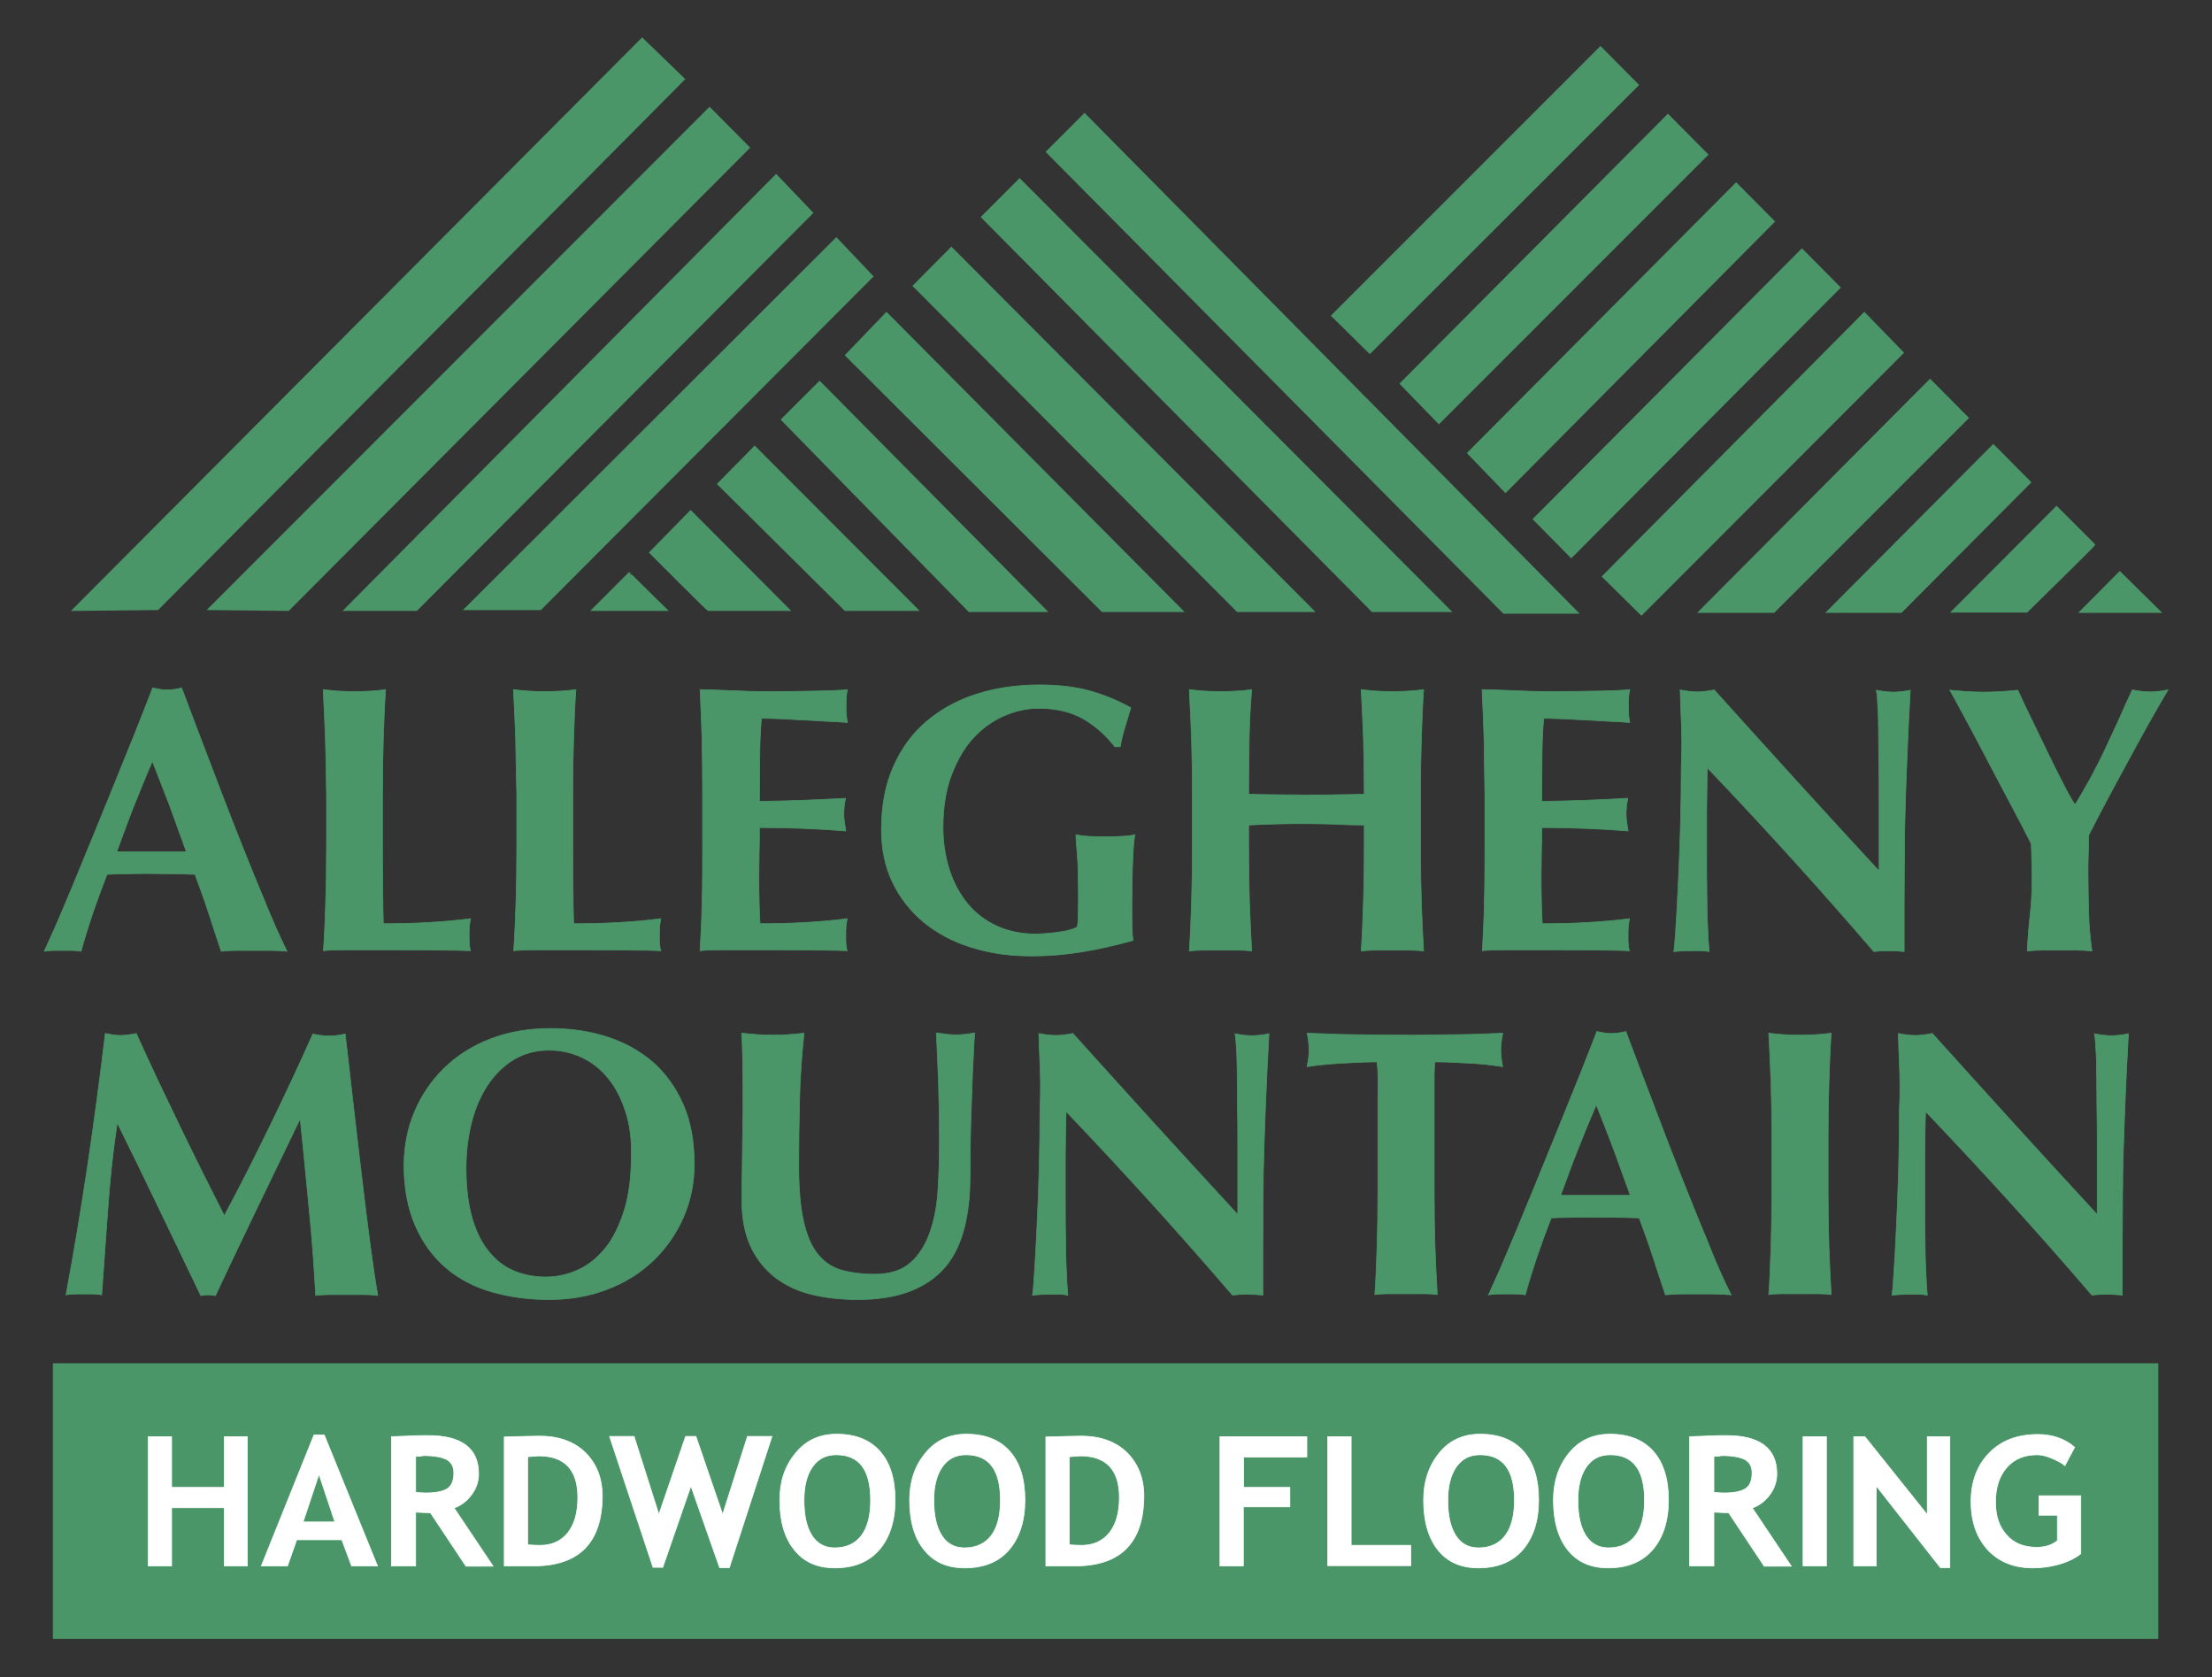 <?xml version="1.0" encoding="utf-8"?>
<!-- Generator: Adobe Illustrator 25.2.1, SVG Export Plug-In . SVG Version: 6.00 Build 0)  -->
<svg version="1.1" id="Layer_1" xmlns="http://www.w3.org/2000/svg" xmlns:xlink="http://www.w3.org/1999/xlink" x="0px" y="0px"
	 viewBox="0 0 794 602" style="enable-background:new 0 0 794 602;" xml:space="preserve">
<rect x="0" y="0" width="794" height="602" fill="#333333" stroke="none"/>
<style type="text/css">
	.st0{fill:#4B9669;stroke:#4B9669;stroke-width:0.696;stroke-miterlimit:3.864;}
	.st1{fill:#4B9669;stroke:#4B9669;stroke-width:0.25;stroke-miterlimit:3.864;}
	.st2{fill:#FFFFFF;stroke:#FFFFFF;stroke-width:0.25;stroke-miterlimit:3.864;}
</style>
<g>
	<g>
		<polygon class="st0" points="230.5,13.9 245.5,28.4 56.6,218.6 26.3,218.9 230.5,13.9 		"/>
		<polygon class="st0" points="254.7,38.8 268.8,53 103.5,218.9 75,218.6 254.7,38.8 		"/>
		<polygon class="st0" points="278.6,62.9 291.5,76.4 149.5,218.9 123.8,218.9 278.6,62.9 		"/>
		<polygon class="st0" points="366,64.4 520.5,219.3 492.6,219.3 352.5,77.9 366,64.4 		"/>
		<polygon class="st0" points="341.5,89 471.4,219.3 444.2,219.3 328,102.6 341.5,89 		"/>
		<polygon class="st0" points="318.2,112.4 424.4,219.3 395.7,219.3 303.7,127.5 318.2,112.4 		"/>
		<polygon class="st0" points="692.8,136.4 706.3,150 636.7,219.6 610,219.6 692.8,136.4 		"/>
		<polygon class="st0" points="294.2,137.1 375.5,219.3 347.9,219.3 280.7,150.6 294.2,137.1 		"/>
		<polygon class="st0" points="715.5,159.8 728.7,173.1 682.4,219.6 656,219.6 715.5,159.8 		"/>
		<polygon class="st0" points="270.9,160.4 329.3,218.9 303.4,218.9 257.8,173.7 270.9,160.4 		"/>
		<path class="st0" d="M738.2,182l13.5,13.5c0.3,0-24.2,24-24.2,24h-26.7L738.2,182L738.2,182z"/>
		<path class="st0" d="M247.9,183.5l35.3,35.4h-29c-0.3,0-20.8-20.6-20.8-20.6L247.9,183.5L247.9,183.5z"/>
		<polygon class="st0" points="760.9,205.4 775.3,219.6 746.8,219.6 760.9,205.4 		"/>
		<path class="st0" d="M225.9,205.7c-0.2,0,13.3,13.2,13.3,13.2h-26.5L225.9,205.7L225.9,205.7z"/>
		<polygon class="st0" points="478.2,113.3 574.5,17 587.9,30.5 491.7,126.6 478.2,113.3 		"/>
		<polygon class="st0" points="502.8,137.7 598.7,41.3 612.8,55.5 516.5,151.8 502.8,137.7 		"/>
		<polygon class="st0" points="527,162.6 623.2,65.9 636.7,79.5 540.4,176.5 527,162.6 		"/>
		<polygon class="st0" points="550.6,186.3 646.8,89.6 660.3,103.2 564,199.9 550.6,186.3 		"/>
		<polygon class="st0" points="575.4,206.9 669.2,112.4 683,126.6 589.2,220.5 575.4,206.9 		"/>
		<polygon class="st0" points="566.2,219.9 539.8,219.9 375.8,54.5 389.3,41 566.2,219.9 		"/>
		<polygon class="st0" points="300.2,85.6 313.1,99.2 194,218.6 167,218.6 300.2,85.6 		"/>
	</g>
	<g>
		<path class="st1" d="M103,341.4c-2.2-0.2-4.3-0.3-6.2-0.3c-2,0-3.9,0-5.8,0c-1.9,0-3.8,0-5.8,0c-2,0-3.9,0.1-5.8,0.3
			c-1.5-4.5-3-9-4.5-13.7c-1.5-4.6-3.2-9.3-4.9-13.9c-2.9-0.1-5.8-0.2-8.7-0.2c-2.9,0-5.8-0.1-8.7-0.1c-2.4,0-4.7,0-7.1,0.1
			c-2.4,0-4.7,0.1-7.1,0.2c-1.8,4.6-3.5,9.3-5.1,13.9c-1.5,4.6-3,9.2-4.2,13.7c-1.1-0.2-2.2-0.3-3.2-0.3c-1,0-2.1,0-3.2,0
			s-2.2,0-3.3,0c-1.1,0-2.3,0.1-3.5,0.3c1.1-2.4,2.5-5.6,4.4-9.8c1.8-4.2,3.8-8.9,6-14.2c2.2-5.3,4.5-10.9,7-17
			c2.5-6.1,5-12.2,7.5-18.4c2.5-6.2,5-12.3,7.4-18.3c2.4-6,4.6-11.6,6.6-16.8c0.9,0.2,1.8,0.3,2.6,0.5c0.8,0.1,1.7,0.2,2.6,0.2
			c0.9,0,1.8-0.1,2.6-0.2c0.8-0.1,1.7-0.3,2.6-0.5c2.9,7.7,6,16,9.4,24.8c3.3,8.8,6.7,17.5,10,26c3.4,8.5,6.6,16.6,9.8,24.2
			C97.5,329.6,100.4,336.1,103,341.4z M54.7,273.2c-2.4,5.5-4.6,10.9-6.7,16.2c-2.1,5.3-4.1,10.8-6.1,16.3h25c-2-5.6-4-11-5.9-16.3
			C58.9,284.1,56.9,278.7,54.7,273.2z"/>
		<path class="st1" d="M116.8,265.2c-0.2-5.9-0.5-11.8-0.8-17.7c1.5,0.2,3.2,0.3,5.1,0.5c1.8,0.1,3.9,0.2,6.1,0.2
			c2.3,0,4.3-0.1,6.1-0.2c1.8-0.1,3.5-0.3,5.1-0.5c-0.4,5.9-0.6,11.8-0.8,17.7c-0.2,5.9-0.3,12.6-0.3,20.1v18.6c0,5.2,0,10.2,0.1,15
			c0,4.8,0.1,9,0.2,12.6c5.2,0,10.4-0.1,15.6-0.4c5.2-0.3,10.4-0.7,15.7-1.4c-0.2,1-0.3,1.9-0.4,2.7c-0.1,0.8-0.1,2-0.1,3.4
			c0,1.5,0,2.6,0.1,3.4c0.1,0.8,0.2,1.5,0.4,2c-2.5-0.1-5.5-0.2-9.1-0.2c-3.6,0-8.5-0.1-14.8-0.1c-5.6,0-10.1,0-13.5,0
			c-3.4,0-6.1,0-8.1,0c-2,0-3.6,0-4.6,0.1c-1,0-1.9,0.1-2.7,0.2c0.4-5.6,0.6-11.4,0.8-17.3c0.2-5.9,0.3-12.6,0.3-20.1v-18.6
			C117.1,277.8,117,271.1,116.8,265.2z"/>
		<path class="st1" d="M185.1,265.2c-0.2-5.9-0.5-11.8-0.8-17.7c1.5,0.2,3.2,0.3,5.1,0.5c1.8,0.1,3.9,0.2,6.1,0.2
			c2.3,0,4.3-0.1,6.1-0.2c1.8-0.1,3.5-0.3,5.1-0.5c-0.4,5.9-0.6,11.8-0.8,17.7c-0.2,5.9-0.3,12.6-0.3,20.1v18.6c0,5.2,0,10.2,0.1,15
			c0,4.8,0.1,9,0.2,12.6c5.2,0,10.4-0.1,15.6-0.4c5.2-0.3,10.4-0.7,15.7-1.4c-0.2,1-0.3,1.9-0.4,2.7c-0.1,0.8-0.1,2-0.1,3.4
			c0,1.5,0,2.6,0.1,3.4c0.1,0.8,0.2,1.5,0.4,2c-2.5-0.1-5.5-0.2-9.1-0.2c-3.6,0-8.5-0.1-14.8-0.1c-5.6,0-10.1,0-13.5,0
			c-3.4,0-6.1,0-8.1,0c-2,0-3.6,0-4.6,0.1c-1,0-1.9,0.1-2.7,0.2c0.4-5.6,0.6-11.4,0.8-17.3c0.2-5.9,0.3-12.6,0.3-20.1v-18.6
			C185.3,277.8,185.2,271.1,185.1,265.2z"/>
		<path class="st1" d="M252,265.2c-0.2-5.9-0.4-11.8-0.7-17.7c4.1,0.1,8.1,0.2,12.1,0.4c4,0.2,8.1,0.3,12.2,0.3
			c6.7,0,12.7-0.1,18-0.2c5.2-0.1,8.8-0.3,10.6-0.5c-0.4,1.5-0.5,3.4-0.5,5.7c0,1.5,0,2.6,0.1,3.4c0.1,0.8,0.2,1.7,0.4,2.7
			c-2.6-0.2-5.5-0.4-8.7-0.5c-3.1-0.2-6.2-0.4-9.1-0.5c-3-0.2-5.6-0.3-8-0.4c-2.4-0.1-4.1-0.1-5.1-0.1c-0.4,5-0.6,10-0.6,14.9
			c0,4.9-0.1,9.9-0.1,14.9c5.9-0.1,11.3-0.2,16-0.4c4.8-0.2,9.8-0.4,14.9-0.7c-0.3,1.5-0.5,2.7-0.5,3.5c-0.1,0.8-0.1,1.7-0.1,2.6
			c0,0.7,0.1,1.5,0.2,2.3c0.1,0.8,0.3,1.9,0.5,3.3c-10.4-0.8-20.7-1.2-31-1.2c0,2.9,0,5.8-0.1,8.7c0,2.9-0.1,5.8-0.1,8.7
			c0,5.9,0.1,11.6,0.4,17.1c5.2,0,10.4-0.1,15.6-0.4c5.2-0.3,10.4-0.7,15.7-1.4c-0.2,1-0.3,1.9-0.4,2.7c-0.1,0.8-0.1,2-0.1,3.4
			c0,1.5,0,2.6,0.1,3.4c0.1,0.8,0.2,1.5,0.4,2c-2.5-0.1-5.5-0.2-9.1-0.2c-3.6,0-8.5-0.1-14.8-0.1c-5.6,0-10.1,0-13.5,0
			c-3.4,0-6.1,0-8.1,0c-2,0-3.6,0-4.6,0.1c-1,0-1.9,0.1-2.7,0.2c0.3-5.6,0.6-11.4,0.7-17.3c0.2-5.9,0.2-12.6,0.2-20.1v-18.6
			C252.2,277.8,252.1,271.1,252,265.2z"/>
		<path class="st1" d="M388.9,258c-4.4-2.5-9.7-3.8-16-3.8c-4.2,0-8.4,0.9-12.5,2.7c-4.1,1.8-7.8,4.4-11.1,8
			c-3.2,3.5-5.8,8-7.8,13.3c-2,5.3-3,11.6-3,18.8c0,5.5,0.8,10.5,2.3,15.2c1.5,4.6,3.7,8.7,6.5,12.1c2.8,3.4,6.3,6.1,10.4,8
			c4.1,1.9,8.8,2.9,14.1,2.9c1.2,0,2.5-0.1,4-0.2c1.5-0.1,3-0.3,4.4-0.5c1.4-0.2,2.7-0.4,3.9-0.8c1.2-0.3,2-0.7,2.6-1
			c0.2-1.1,0.3-2.5,0.3-4.1c0-1.6,0.1-3.5,0.1-5.5c0-7.4-0.1-12.8-0.4-16.3c-0.3-3.5-0.5-5.9-0.5-7.2c0.9,0.2,2.1,0.3,3.6,0.5
			c1.5,0.1,3.7,0.2,6.5,0.2c3.3,0,5.7-0.1,7.3-0.2c1.6-0.1,2.8-0.3,3.8-0.5c-0.2,0.7-0.3,1.9-0.5,3.5c-0.1,1.6-0.2,3.5-0.3,5.7
			c-0.1,2.1-0.2,4.4-0.2,6.8c0,2.4-0.1,4.7-0.1,6.9v4.5c0,2.3,0,4.4,0.1,6.3c0,2,0.2,3.3,0.3,4.2c-6,1.7-12.1,3.1-18.2,4.1
			c-6.1,1-12.2,1.5-18.2,1.5c-7.8,0-15-1-21.6-3.1c-6.6-2-12.3-5.1-17.1-9c-4.8-4-8.5-8.7-11.2-14.3c-2.7-5.6-4-11.9-4-18.9
			c0-8.6,1.4-16.2,4.3-22.7c2.9-6.5,6.8-11.9,11.9-16.2c5.1-4.3,11-7.6,18-9.8c6.9-2.2,14.4-3.3,22.4-3.3c6.9,0,12.9,0.7,18,2.1
			c5.1,1.4,10,3.4,14.9,6.1c-0.7,2.4-1.4,4.7-2.1,7c-0.7,2.3-1.3,4.6-1.7,7h-1.9C396.9,263.8,393.2,260.5,388.9,258z"/>
		<path class="st1" d="M479.4,295.8c-3.5-0.1-6.9-0.2-10.4-0.2c-3.5,0-6.9,0-10.4,0.1c-3.5,0.1-6.9,0.2-10.4,0.4v7.8
			c0,7.6,0.1,14.3,0.3,20.1c0.2,5.9,0.5,11.6,0.8,17.3c-1.5-0.2-3.2-0.3-5.1-0.3c-1.8,0-3.9,0-6.1,0c-2.3,0-4.3,0-6.1,0
			c-1.8,0-3.5,0.1-5.1,0.3c0.4-5.6,0.6-11.4,0.8-17.3c0.2-5.9,0.3-12.6,0.3-20.1v-18.6c0-7.6-0.1-14.3-0.3-20.1
			c-0.2-5.9-0.5-11.8-0.8-17.7c1.5,0.2,3.2,0.3,5.1,0.5c1.8,0.1,3.9,0.2,6.1,0.2c2.3,0,4.3-0.1,6.1-0.2c1.8-0.1,3.5-0.3,5.1-0.5
			c-0.5,5.9-0.8,11.8-0.9,17.5c-0.1,5.8-0.2,12.4-0.2,20c2.4,0.1,5.2,0.2,8.5,0.2c3.3,0,7.4,0.1,12.4,0.1s8.9,0,12-0.1
			c3.1,0,6-0.1,8.6-0.2c0-7.6-0.1-14.2-0.3-20c-0.2-5.8-0.5-11.6-0.8-17.5c1.5,0.2,3.2,0.3,5.1,0.5c1.8,0.1,3.9,0.2,6.1,0.2
			c2.3,0,4.3-0.1,6.1-0.2c1.8-0.1,3.5-0.3,5.1-0.5c-0.4,5.9-0.6,11.8-0.8,17.7c-0.2,5.9-0.3,12.6-0.3,20.1v18.6
			c0,7.6,0.1,14.3,0.3,20.1c0.2,5.9,0.5,11.6,0.8,17.3c-1.5-0.2-3.2-0.3-5.1-0.3c-1.8,0-3.9,0-6.1,0c-2.3,0-4.3,0-6.1,0
			c-1.8,0-3.5,0.1-5.1,0.3c0.4-5.6,0.6-11.4,0.8-17.3c0.2-5.9,0.3-12.6,0.3-20.1v-7.8C486.3,296.1,482.8,296,479.4,295.8z"/>
		<path class="st1" d="M532.7,265.2c-0.2-5.9-0.4-11.8-0.7-17.7c4.1,0.1,8.1,0.2,12.2,0.4c4,0.2,8.1,0.3,12.2,0.3
			c6.7,0,12.7-0.1,18-0.2c5.2-0.1,8.8-0.3,10.6-0.5c-0.4,1.5-0.5,3.4-0.5,5.7c0,1.5,0,2.6,0.1,3.4c0.1,0.8,0.2,1.7,0.4,2.7
			c-2.6-0.2-5.5-0.4-8.7-0.5c-3.1-0.2-6.2-0.4-9.1-0.5c-3-0.2-5.6-0.3-8-0.4c-2.4-0.1-4.1-0.1-5.1-0.1c-0.4,5-0.6,10-0.6,14.9
			c0,4.9-0.1,9.9-0.1,14.9c5.9-0.1,11.3-0.2,16-0.4c4.8-0.2,9.8-0.4,14.9-0.7c-0.3,1.5-0.5,2.7-0.5,3.5c-0.1,0.8-0.1,1.7-0.1,2.6
			c0,0.7,0.1,1.5,0.2,2.3c0.1,0.8,0.3,1.9,0.5,3.3c-10.4-0.8-20.7-1.2-31-1.2c0,2.9,0,5.8-0.1,8.7c0,2.9-0.1,5.8-0.1,8.7
			c0,5.9,0.1,11.6,0.4,17.1c5.2,0,10.4-0.1,15.6-0.4c5.2-0.3,10.4-0.7,15.7-1.4c-0.2,1-0.3,1.9-0.4,2.7c-0.1,0.8-0.1,2-0.1,3.4
			c0,1.5,0,2.6,0.1,3.4c0.1,0.8,0.2,1.5,0.4,2c-2.5-0.1-5.5-0.2-9.1-0.2c-3.6,0-8.5-0.1-14.8-0.1c-5.6,0-10.1,0-13.5,0
			c-3.4,0-6.1,0-8.1,0c-2,0-3.6,0-4.6,0.1c-1,0-1.9,0.1-2.7,0.2c0.3-5.6,0.6-11.4,0.7-17.3c0.2-5.9,0.2-12.6,0.2-20.1v-18.6
			C532.9,277.8,532.8,271.1,532.7,265.2z"/>
		<path class="st1" d="M603.5,258.9c-0.2-4.3-0.3-8.1-0.4-11.3c2.5,0.5,4.6,0.7,6.1,0.7c1.5,0,3.6-0.2,6.1-0.7
			c9.9,11,19.7,21.8,29.4,32.5c9.7,10.6,19.6,21.5,29.8,32.5v-11.9v-13.2c0-4.5,0-8.9-0.1-13.2c0-4.3-0.1-8.3-0.1-11.9
			c0-3.6-0.1-6.8-0.3-9.4c-0.1-2.6-0.3-4.4-0.5-5.3c2.5,0.5,4.6,0.7,6.1,0.7c1.5,0,3.6-0.2,6.1-0.7c-0.5,8.3-0.8,15.8-1.1,22.5
			c-0.3,6.7-0.5,13-0.7,18.9c-0.2,5.9-0.3,11.8-0.3,17.5c0,5.8-0.1,11.9-0.1,18.5v16.4c-1.8-0.2-3.7-0.3-5.6-0.3
			c-2,0-3.8,0.1-5.3,0.3c-18.7-21.8-38.6-43.8-59.7-65.9c-0.1,2.6-0.2,5.3-0.2,7.9c0,2.6-0.1,5.3-0.1,8.1v15.8
			c0,5.5,0,10.1,0.1,13.9c0,3.8,0.1,7.1,0.2,9.7c0.1,2.6,0.2,4.8,0.3,6.5c0.1,1.7,0.2,3,0.3,4c-1.1-0.2-2.2-0.3-3.3-0.3
			c-1.1,0-2.1,0-3.1,0c-2.1,0-4.2,0.1-6.3,0.3c0.2-0.7,0.4-3.3,0.7-7.8c0.3-4.5,0.6-9.9,0.9-16.3c0.3-6.4,0.6-13.4,0.8-20.9
			c0.2-7.5,0.3-14.7,0.3-21.6C603.8,268.5,603.7,263.2,603.5,258.9z"/>
		<path class="st1" d="M750.2,279.6c1.8-3.3,3.6-6.8,5.3-10.4c1.7-3.6,3.4-7.3,5.1-11c1.6-3.7,3.2-7.2,4.8-10.6c1,0.2,2,0.3,3.1,0.5
			c1,0.1,2.1,0.2,3.2,0.2c1.1,0,2.2-0.1,3.2-0.2c1-0.1,2.2-0.3,3.3-0.5c-1.5,2.5-3.5,5.9-5.8,10c-2.3,4.1-4.8,8.6-7.4,13.4
			c-2.6,4.8-5.3,9.8-8,14.8c-2.7,5.1-5.1,9.7-7.3,14c0,2.2,0,4.4-0.1,6.6c-0.1,2.2-0.1,4.5-0.1,6.8c0,4.6,0.1,9.2,0.2,13.8
			c0.1,4.6,0.5,9.3,1.2,14.3c-1.9-0.2-3.8-0.3-5.8-0.3c-2,0-3.9,0-5.8,0c-1.9,0-3.8,0-5.8,0c-2,0-3.9,0.1-5.8,0.3
			c0.2-4.2,0.5-8.5,1-12.8c0.5-4.4,0.7-8.7,0.7-13.1c0-2.1,0-4.2-0.1-6.3c0-2.1-0.1-4.3-0.2-6.3c-2.3-4.6-4.9-9.6-7.9-15.2
			c-3-5.6-5.8-11-8.6-16.3c-2.8-5.3-5.3-10.1-7.6-14.3c-2.3-4.3-4-7.4-5.1-9.3c2.1,0.2,4.1,0.3,6.1,0.5c2,0.1,4.1,0.2,6.1,0.2
			s4.1-0.1,6.1-0.2c2-0.1,4-0.3,6.1-0.5c1.5,3.4,3.3,7.1,5.3,11.2c2,4.1,3.9,8.1,5.8,12c1.9,3.9,3.7,7.5,5.3,10.6
			c1.6,3.2,3,5.6,4,7.1h0.3C746.6,285.9,748.4,282.9,750.2,279.6z"/>
		<path class="st1" d="M38.7,434.1c-0.7,10.2-1.5,20.4-2.2,30.6c-1.1-0.2-2.2-0.3-3.3-0.3s-2.1,0-3.1,0c-1.1,0-2.2,0-3.2,0
			c-1,0-2.1,0.1-3.2,0.3c2.9-15.7,5.5-31.2,7.8-46.7c2.3-15.5,4.4-31.2,6.3-47.1c1,0.2,1.9,0.3,2.8,0.5c0.9,0.1,1.8,0.2,2.8,0.2
			c0.8,0,1.7-0.1,2.6-0.2c0.9-0.1,1.9-0.3,2.9-0.5c2.5,5.5,5,11,7.7,16.7c2.7,5.6,5.4,11.3,8.1,16.9c2.7,5.6,5.4,11.1,8.1,16.5
			c2.7,5.4,5.3,10.5,7.7,15.3c5.5-10.2,10.9-20.9,16.3-32c5.4-11.1,10.6-22.2,15.5-33.2c2.3,0.5,4.2,0.7,5.9,0.7
			c1.5,0,3.5-0.2,5.7-0.7c0.9,7.8,1.9,16.2,2.9,25.3c1,9,2.1,17.8,3.1,26.4c1,8.6,2,16.6,3,24.1c1,7.5,1.9,13.5,2.7,18
			c-1.8-0.2-3.7-0.3-5.5-0.3c-1.9,0-3.7,0-5.5,0c-1.8,0-3.7,0-5.6,0c-1.9,0-3.8,0.1-5.7,0.3c-0.5-9.4-1.2-19.5-2.3-30.4
			c-1-10.9-2.1-21.8-3.2-32.5h-0.3c-5.2,10.7-10.3,21.3-15.3,31.7c-5,10.4-10,20.8-14.9,31.3c-0.5-0.1-0.9-0.2-1.3-0.2
			c-0.4,0-0.8-0.1-1.3-0.1c-0.5,0-0.9,0-1.3,0.1c-0.4,0-0.8,0.1-1.3,0.2c-4.9-10.2-9.8-20.4-14.7-30.6c-4.9-10.2-9.9-20.5-15.1-31
			H42C40.5,413.5,39.4,423.9,38.7,434.1z"/>
		<path class="st1" d="M148.8,399c2.5-5.9,6-11.1,10.6-15.6c4.6-4.5,10.1-8,16.5-10.5c6.5-2.5,13.7-3.8,21.6-3.8
			c7.3,0,14.1,1,20.3,3c6.3,2,11.7,5,16.4,9c4.6,4,8.3,9.1,11,15.2c2.7,6.1,4,13.3,4,21.5c0,6.8-1.3,13.2-3.9,19.1
			c-2.6,5.9-6.2,11.1-10.8,15.5c-4.6,4.4-10.1,7.9-16.5,10.3c-6.4,2.5-13.4,3.7-21,3.7c-7.2,0-13.9-0.9-20.3-2.7
			c-6.3-1.8-11.8-4.6-16.5-8.6c-4.7-4-8.4-9-11.1-15.2c-2.7-6.1-4.1-13.5-4.1-22C145.1,411.2,146.3,404.9,148.8,399z M224.6,399.1
			c-1.5-4.7-3.5-8.7-6.1-11.9c-2.6-3.3-5.7-5.8-9.4-7.6c-3.7-1.8-7.7-2.7-12.1-2.7c-4.6,0-8.8,1.1-12.5,3.3
			c-3.7,2.2-6.8,5.3-9.4,9.1c-2.5,3.8-4.5,8.3-5.8,13.4c-1.3,5.1-2,10.6-2,16.5c0,7.3,0.8,13.4,2.3,18.4c1.5,5,3.6,9,6.3,12.1
			c2.6,3.1,5.7,5.3,9.1,6.6c3.5,1.4,7.1,2,10.9,2c4.1,0,8-0.9,11.7-2.6c3.7-1.7,7-4.4,9.8-7.9c2.8-3.5,5-8.1,6.7-13.5
			c1.7-5.5,2.5-11.9,2.5-19.4C226.8,409,226.1,403.7,224.6,399.1z"/>
		<path class="st1" d="M291.5,464.6c-5.1-1.2-9.4-3.3-13.2-6.1c-3.7-2.9-6.7-6.6-8.8-11.1c-2.1-4.5-3.2-10-3.2-16.5
			c0-3.6,0-6.9,0.1-9.8c0-2.9,0.1-5.5,0.1-8c0-2.5,0-4.8,0.1-7.1c0-2.3,0.1-4.6,0.1-7.1c0-7.4,0-13.3-0.1-17.9
			c-0.1-4.5-0.2-8-0.4-10.2c1.8,0.2,3.7,0.3,5.6,0.5c1.9,0.1,3.8,0.2,5.6,0.2c1.8,0,3.7-0.1,5.6-0.2c1.9-0.1,3.8-0.3,5.6-0.5
			c-0.9,8.8-1.5,17-1.6,24.6c-0.2,7.6-0.3,15.3-0.3,23.1c0,8.3,0.6,15,1.8,20.1c1.2,5.1,2.9,9,5.3,11.8c2.3,2.8,5.2,4.6,8.5,5.5
			c3.4,0.9,7.3,1.4,11.7,1.4c5.5,0,9.7-1.4,12.8-4.1c3.1-2.7,5.4-6.4,7-10.9c1.6-4.6,2.6-9.8,2.9-15.6c0.4-5.9,0.5-12,0.5-18.4
			c0-6.3-0.1-12.5-0.3-18.8c-0.2-6.2-0.5-12.5-0.8-18.8c1.3,0.2,2.5,0.3,3.7,0.5c1.2,0.1,2.3,0.2,3.3,0.2c1.2,0,2.3-0.1,3.4-0.2
			c1.1-0.1,2.2-0.3,3.4-0.5c-0.2,2-0.4,4.7-0.5,8.1c-0.2,3.4-0.4,7.3-0.5,11.7c-0.2,4.4-0.3,9.3-0.5,14.6
			c-0.1,5.3-0.2,10.9-0.2,16.9c0,15.8-3.4,27.2-10.2,34.1c-6.8,6.9-16.8,10.3-30,10.3C302,466.4,296.5,465.8,291.5,464.6z"/>
		<path class="st1" d="M373.3,382.2c-0.2-4.3-0.3-8.1-0.4-11.3c2.5,0.5,4.6,0.7,6.1,0.7c1.5,0,3.6-0.2,6.1-0.7
			c9.9,11,19.7,21.8,29.4,32.5c9.7,10.6,19.6,21.5,29.8,32.5V424v-13.2c0-4.5,0-8.9-0.1-13.2c0-4.3-0.1-8.3-0.1-11.9
			c0-3.6-0.1-6.8-0.3-9.4c-0.1-2.6-0.3-4.4-0.5-5.3c2.5,0.5,4.6,0.7,6.1,0.7c1.5,0,3.6-0.2,6.1-0.7c-0.5,8.3-0.8,15.8-1.1,22.5
			c-0.3,6.7-0.5,13-0.7,18.9c-0.2,5.9-0.3,11.8-0.3,17.5c0,5.8-0.1,11.9-0.1,18.5v16.4c-1.8-0.2-3.7-0.3-5.6-0.3
			c-2,0-3.8,0.1-5.3,0.3c-18.7-21.8-38.6-43.8-59.7-65.9c-0.1,2.6-0.2,5.3-0.2,7.9c0,2.6-0.1,5.3-0.1,8.1v15.8
			c0,5.5,0,10.1,0.1,13.9c0,3.8,0.1,7.1,0.2,9.7c0.1,2.6,0.2,4.8,0.3,6.5c0.1,1.7,0.2,3,0.3,4c-1.1-0.2-2.2-0.3-3.3-0.3
			c-1.1,0-2.1,0-3.1,0c-2.1,0-4.2,0.1-6.3,0.3c0.2-0.7,0.4-3.3,0.7-7.8c0.3-4.5,0.6-9.9,0.9-16.3c0.3-6.4,0.6-13.4,0.8-20.9
			c0.2-7.5,0.3-14.7,0.3-21.6C373.6,391.8,373.5,386.5,373.3,382.2z"/>
		<path class="st1" d="M494.6,385.9c0-2.2-0.2-3.8-0.3-4.8c-1.4,0-3,0-5.1,0.1c-2,0.1-4.1,0.2-6.4,0.3c-2.3,0.1-4.6,0.3-7,0.5
			c-2.4,0.2-4.6,0.5-6.6,0.8c0.2-1,0.3-2,0.5-3c0.1-1,0.2-2,0.2-3c0-1-0.1-2-0.2-3c-0.1-1-0.3-2-0.5-3c3.1,0.1,5.9,0.2,8.4,0.3
			c2.5,0.1,5.1,0.2,7.6,0.2c2.6,0,5.4,0.1,8.5,0.1c3,0,6.7,0.1,11,0.1c4.3,0,7.9,0,11-0.1c3,0,5.8-0.1,8.4-0.1c2.5,0,5-0.1,7.4-0.2
			c2.4-0.1,5-0.2,7.9-0.3c-0.2,1-0.3,2-0.5,3c-0.1,1-0.2,2-0.2,3c0,1,0.1,2,0.2,3c0.1,1,0.3,2,0.5,3c-1.8-0.3-3.9-0.5-6.1-0.8
			c-2.3-0.2-4.5-0.4-6.8-0.5c-2.2-0.1-4.3-0.2-6.3-0.3c-2-0.1-3.7-0.1-5.1-0.1c-0.1,0.5-0.2,1.1-0.2,1.9c0,0.8-0.1,1.8-0.1,2.9v7.2
			v34.1c0,7.6,0.1,14.3,0.3,20.1c0.2,5.9,0.5,11.6,0.8,17.3c-1.5-0.2-3.2-0.3-5.1-0.3c-1.8,0-3.9,0-6.1,0c-2.3,0-4.3,0-6.1,0
			c-1.8,0-3.5,0.1-5.1,0.3c0.4-5.6,0.6-11.4,0.8-17.3c0.2-5.9,0.3-12.6,0.3-20.1v-34.1C494.7,390.5,494.7,388.1,494.6,385.9z"/>
		<path class="st1" d="M621.4,464.7c-2.2-0.2-4.3-0.3-6.2-0.3c-2,0-3.9,0-5.8,0c-1.9,0-3.8,0-5.8,0c-2,0-3.9,0.1-5.8,0.3
			c-1.5-4.5-3-9-4.5-13.7c-1.5-4.6-3.2-9.3-4.9-13.9c-2.9-0.1-5.8-0.2-8.7-0.2c-2.9,0-5.8-0.1-8.7-0.1c-2.4,0-4.7,0-7.1,0.1
			c-2.4,0-4.7,0.1-7.1,0.2c-1.8,4.6-3.5,9.3-5.1,13.9c-1.5,4.6-3,9.2-4.2,13.7c-1.1-0.2-2.2-0.3-3.2-0.3c-1,0-2.1,0-3.2,0
			s-2.2,0-3.3,0c-1.1,0-2.3,0.1-3.5,0.3c1.1-2.4,2.5-5.6,4.4-9.8c1.8-4.2,3.8-8.9,6-14.2c2.2-5.3,4.5-10.9,7-17
			c2.5-6.1,5-12.2,7.5-18.4c2.5-6.2,5-12.3,7.4-18.3c2.4-6,4.6-11.6,6.6-16.8c0.9,0.2,1.8,0.3,2.6,0.5c0.8,0.1,1.7,0.2,2.6,0.2
			c0.9,0,1.8-0.1,2.6-0.2c0.8-0.1,1.7-0.3,2.6-0.5c2.9,7.7,6,16,9.4,24.8c3.3,8.8,6.7,17.5,10,26c3.4,8.5,6.6,16.6,9.8,24.2
			C615.8,452.9,618.7,459.4,621.4,464.7z M573,396.5c-2.4,5.5-4.6,10.9-6.7,16.2c-2.1,5.3-4.1,10.8-6.1,16.3h25
			c-2-5.6-4-11-5.9-16.3C577.3,407.4,575.2,402,573,396.5z"/>
		<path class="st1" d="M635.7,388.5c-0.2-5.9-0.5-11.8-0.8-17.7c1.5,0.2,3.2,0.3,5.1,0.5c1.8,0.1,3.9,0.2,6.1,0.2
			c2.3,0,4.3-0.1,6.1-0.2c1.8-0.1,3.5-0.3,5.1-0.5c-0.4,5.9-0.6,11.8-0.8,17.7c-0.2,5.9-0.3,12.6-0.3,20.1v18.6
			c0,7.6,0.1,14.3,0.3,20.1c0.2,5.9,0.5,11.6,0.8,17.3c-1.5-0.2-3.2-0.3-5.1-0.3c-1.8,0-3.9,0-6.1,0c-2.3,0-4.3,0-6.1,0
			c-1.8,0-3.5,0.1-5.1,0.3c0.4-5.6,0.6-11.4,0.8-17.3c0.2-5.9,0.3-12.6,0.3-20.1v-18.6C636,401.1,635.9,394.4,635.7,388.5z"/>
		<path class="st1" d="M681.8,382.2c-0.2-4.3-0.3-8.1-0.4-11.3c2.5,0.5,4.6,0.7,6.1,0.7c1.5,0,3.6-0.2,6.1-0.7
			c9.9,11,19.7,21.8,29.4,32.5c9.7,10.6,19.6,21.5,29.8,32.5V424v-13.2c0-4.5,0-8.9-0.1-13.2c0-4.3-0.1-8.3-0.1-11.9
			c0-3.6-0.1-6.8-0.3-9.4c-0.1-2.6-0.3-4.4-0.5-5.3c2.5,0.5,4.6,0.7,6.1,0.7c1.5,0,3.6-0.2,6.1-0.7c-0.5,8.3-0.8,15.8-1.1,22.5
			c-0.3,6.7-0.5,13-0.7,18.9c-0.2,5.9-0.3,11.8-0.3,17.5c0,5.8-0.1,11.9-0.1,18.5v16.4c-1.8-0.2-3.7-0.3-5.6-0.3
			c-2,0-3.8,0.1-5.3,0.3c-18.7-21.8-38.6-43.8-59.7-65.9c-0.1,2.6-0.2,5.3-0.2,7.9c0,2.6-0.1,5.3-0.1,8.1v15.8
			c0,5.5,0,10.1,0.1,13.9c0,3.8,0.1,7.1,0.2,9.7c0.1,2.6,0.2,4.8,0.3,6.5c0.1,1.7,0.2,3,0.3,4c-1.1-0.2-2.2-0.3-3.3-0.3
			c-1.1,0-2.1,0-3.1,0c-2.1,0-4.2,0.1-6.3,0.3c0.2-0.7,0.4-3.3,0.7-7.8c0.3-4.5,0.6-9.9,0.9-16.3c0.3-6.4,0.6-13.4,0.8-20.9
			c0.2-7.5,0.3-14.7,0.3-21.6C682.1,391.8,682,386.5,681.8,382.2z"/>
	</g>
	<rect x="19.1" y="489.4" class="st1" width="755.5" height="98.6"/>
	<g>
		<path class="st2" d="M80.5,562v-20.9H61.6V562h-8.4v-46.4h8.4v18.2h18.9v-18.2h8.3V562H80.5z"/>
		<path class="st2" d="M126.2,562l-3.5-9.4h-16.2l-3.3,9.4h-9.4l18.9-47h3.7l19.1,47H126.2z M114.5,529.1l-5.7,17.1h11.4
			L114.5,529.1z"/>
		<path class="st2" d="M167.2,562l-12.7-19.1c-1.3,0-3.1-0.1-5.3-0.2V562h-8.7v-46.4c0.5,0,2.3-0.1,5.5-0.2c3.2-0.2,5.7-0.2,7.7-0.2
			c12,0,18.1,4.6,18.1,13.7c0,2.7-0.8,5.2-2.5,7.5c-1.7,2.3-3.8,3.9-6.3,4.8l14,20.9H167.2z M149.2,522.7v12.9
			c1.6,0.1,2.7,0.2,3.6,0.2c3.5,0,6.1-0.5,7.7-1.5c1.6-1,2.4-2.9,2.4-5.7c0-2.3-0.9-3.9-2.6-4.8c-1.7-0.9-4.5-1.4-8.3-1.4
			C151.2,522.6,150.2,522.6,149.2,522.7z"/>
		<path class="st2" d="M191.5,562H181v-46.3c6.7-0.2,10.9-0.3,12.7-0.3c6.9,0,12.4,2,16.4,5.9c4,4,6.1,9.2,6.1,15.7
			C216.1,553.6,207.9,562,191.5,562z M189.4,522.8v31.6c1.4,0.1,2.8,0.2,4.4,0.2c4.3,0,7.6-1.5,10-4.5c2.4-3,3.6-7.2,3.6-12.7
			c0-9.9-4.7-14.9-14.1-14.9C192.3,522.6,191,522.7,189.4,522.8z"/>
		<path class="st2" d="M261.8,562.6h-3.5L248,533.3l-10.1,29.2h-3.5l-15.6-47h8.8l8.9,28l9.6-28h3.7l9.6,28l8.9-28h8.8L261.8,562.6z
			"/>
		<path class="st2" d="M279.9,538.4c0-6.6,1.8-12.2,5.6-16.8c3.7-4.6,8.6-6.9,14.8-6.9c6.8,0,12,2.1,15.6,6.2
			c3.6,4.1,5.4,9.9,5.4,17.4c0,7.5-1.9,13.4-5.6,17.8c-3.8,4.4-9.1,6.6-16,6.6c-6.4,0-11.2-2.2-14.6-6.5
			C281.6,551.9,279.9,545.9,279.9,538.4z M288.6,538.4c0,5.4,0.9,9.6,2.8,12.6c1.9,3,4.6,4.5,8.2,4.5c4.2,0,7.4-1.5,9.6-4.4
			c2.2-2.9,3.3-7.1,3.3-12.7c0-10.9-4.1-16.3-12.3-16.3c-3.8,0-6.6,1.5-8.6,4.4C289.6,529.4,288.6,533.4,288.6,538.4z"/>
		<path class="st2" d="M326.5,538.4c0-6.6,1.8-12.2,5.6-16.8c3.7-4.6,8.6-6.9,14.8-6.9c6.8,0,12,2.1,15.6,6.2
			c3.6,4.1,5.4,9.9,5.4,17.4c0,7.5-1.9,13.4-5.6,17.8s-9.1,6.6-16,6.6c-6.4,0-11.2-2.2-14.6-6.5
			C328.2,551.9,326.5,545.9,326.5,538.4z M335.2,538.4c0,5.4,0.9,9.6,2.8,12.6c1.9,3,4.6,4.5,8.2,4.5c4.2,0,7.4-1.5,9.6-4.4
			c2.2-2.9,3.3-7.1,3.3-12.7c0-10.9-4.1-16.3-12.3-16.3c-3.8,0-6.6,1.5-8.6,4.4C336.2,529.4,335.2,533.4,335.2,538.4z"/>
		<path class="st2" d="M385.9,562h-10.5v-46.3c6.7-0.2,10.9-0.3,12.7-0.3c6.9,0,12.4,2,16.4,5.9c4,4,6.1,9.2,6.1,15.7
			C410.5,553.6,402.3,562,385.9,562z M383.8,522.8v31.6c1.4,0.1,2.8,0.2,4.4,0.2c4.2,0,7.6-1.5,10-4.5c2.4-3,3.6-7.2,3.6-12.7
			c0-9.9-4.7-14.9-14.1-14.9C386.7,522.6,385.5,522.7,383.8,522.8z"/>
		<path class="st2" d="M446.4,522.9v10.9H463v7h-16.7V562h-8.4v-46.4h31.2v7.3H446.4z"/>
		<path class="st2" d="M476.6,562v-46.4h8.4v39h21.4v7.3H476.6z"/>
		<path class="st2" d="M511,538.4c0-6.6,1.8-12.2,5.5-16.8c3.7-4.6,8.6-6.9,14.8-6.9c6.8,0,12,2.1,15.6,6.2
			c3.6,4.1,5.4,9.9,5.4,17.4c0,7.5-1.9,13.4-5.6,17.8c-3.8,4.4-9.1,6.6-16,6.6c-6.4,0-11.2-2.2-14.6-6.5
			C512.7,551.9,511,545.9,511,538.4z M519.7,538.4c0,5.4,0.9,9.6,2.8,12.6c1.9,3,4.6,4.5,8.2,4.5c4.2,0,7.4-1.5,9.6-4.4
			c2.2-2.9,3.3-7.1,3.3-12.7c0-10.9-4.1-16.3-12.3-16.3c-3.8,0-6.6,1.5-8.6,4.4C520.7,529.4,519.7,533.4,519.7,538.4z"/>
		<path class="st2" d="M557.6,538.4c0-6.6,1.8-12.2,5.5-16.8c3.7-4.6,8.6-6.9,14.8-6.9c6.8,0,12,2.1,15.6,6.2
			c3.6,4.1,5.4,9.9,5.4,17.4c0,7.5-1.9,13.4-5.6,17.8c-3.8,4.4-9.1,6.6-16,6.6c-6.4,0-11.2-2.2-14.6-6.5
			C559.3,551.9,557.6,545.9,557.6,538.4z M566.4,538.4c0,5.4,0.9,9.6,2.8,12.6c1.9,3,4.6,4.5,8.2,4.5c4.2,0,7.4-1.5,9.6-4.4
			c2.2-2.9,3.3-7.1,3.3-12.7c0-10.9-4.1-16.3-12.3-16.3c-3.8,0-6.6,1.5-8.6,4.4C567.4,529.4,566.4,533.4,566.4,538.4z"/>
		<path class="st2" d="M633.2,562l-12.7-19.1c-1.3,0-3.1-0.1-5.3-0.2V562h-8.7v-46.4c0.5,0,2.3-0.1,5.5-0.2c3.2-0.2,5.7-0.2,7.7-0.2
			c12,0,18.1,4.6,18.1,13.7c0,2.7-0.8,5.2-2.5,7.5c-1.7,2.3-3.8,3.9-6.3,4.8l14,20.9H633.2z M615.2,522.7v12.9
			c1.6,0.1,2.7,0.2,3.6,0.2c3.5,0,6.1-0.5,7.7-1.5c1.6-1,2.4-2.9,2.4-5.7c0-2.3-0.9-3.9-2.6-4.8c-1.7-0.9-4.5-1.4-8.3-1.4
			C617.2,522.6,616.2,522.6,615.2,522.7z"/>
		<path class="st2" d="M647.2,562v-46.4h8.4V562H647.2z"/>
		<path class="st2" d="M696.5,562.6l-23-29.3V562h-8.1v-46.4h4l22.4,28v-28h8.1v47H696.5z"/>
		<path class="st2" d="M744.7,519.4l-3.5,6.6c-1-0.9-2.5-1.7-4.6-2.6c-2.1-0.9-3.9-1.3-5.3-1.3c-4.7,0-8.3,1.5-11,4.6
			c-2.7,3.1-4,7.2-4,12.4c0,4.9,1.3,8.9,4,11.8c2.6,3,6.2,4.4,10.8,4.4c3,0,5.5-0.8,7.4-2.4v-9.1h-6.6v-7h15v20.8
			c-2,1.6-4.6,2.9-7.8,3.8c-3.2,0.9-6.3,1.3-9.4,1.3c-6.8,0-12.2-2.2-16.2-6.5c-4-4.4-6-10.1-6-17.3c0-7.2,2.2-13,6.5-17.4
			c4.3-4.5,10.2-6.7,17.5-6.7C736.6,514.8,741.1,516.3,744.7,519.4z"/>
	</g>
</g>
</svg>
